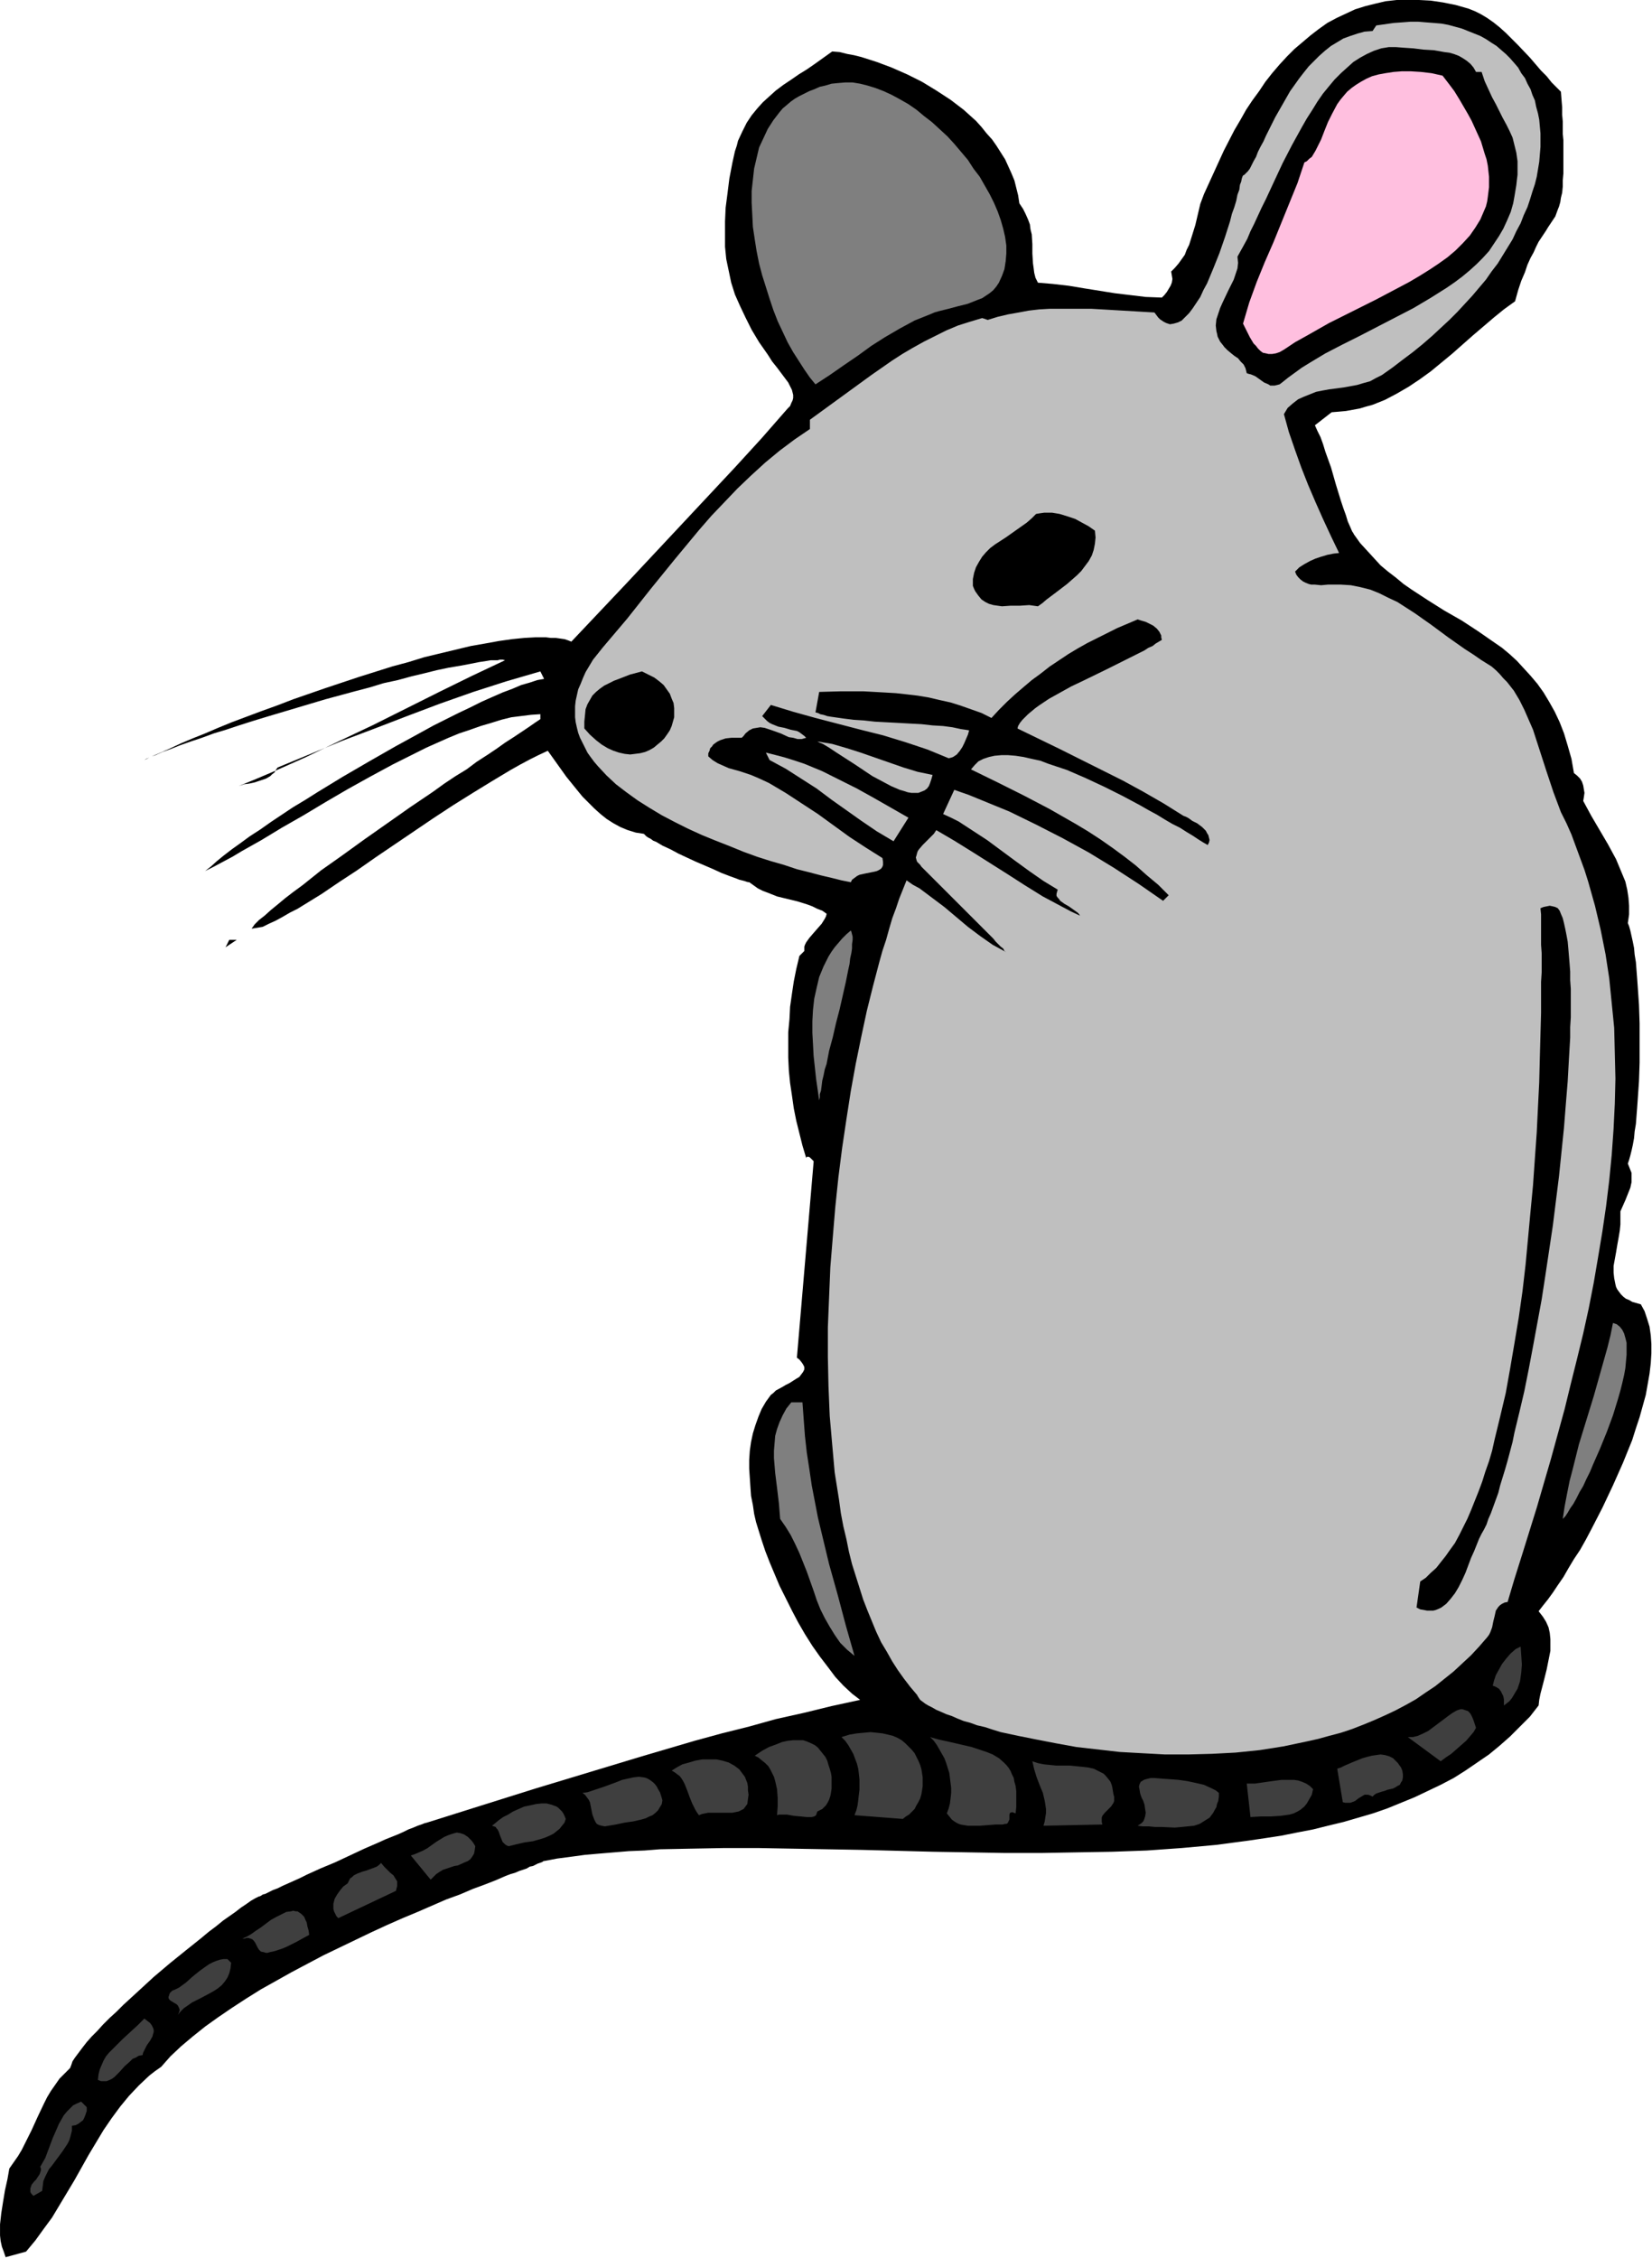 <svg xmlns="http://www.w3.org/2000/svg" fill-rule="evenodd" height="588.515" preserveAspectRatio="none" stroke-linecap="round" viewBox="0 0 2666 3642" width="430.733"><style>.brush1{fill:#000}.pen1{stroke:none}.brush2{fill:#bfbfbf}.brush4{fill:#7f7f7f}</style><path class="pen1 brush1" d="m2519 148 1 13 1 12v12l1 11v20l1 10v54l-1 11v10l-1 10-2 8-1 7-2 7-2 5-4 11-6 9-6 9-3 5-4 6-4 6-4 6-4 8-4 9-5 9-5 11-4 12-6 14-5 15-5 18-18 13-16 13-34 29-34 30-17 14-17 14-18 13-18 12-19 11-19 10-10 4-10 4-11 3-10 3-11 2-11 2-11 1-12 1-27 21 4 9 5 10 4 11 4 13 9 25 8 28 4 13 4 13 4 12 4 11 3 10 4 9 3 7 2 3 1 2 10 14 11 12 11 12 11 12 12 10 13 10 12 10 13 9 26 17 27 17 28 16 26 17 26 18 13 9 12 10 12 11 11 12 11 12 11 13 10 14 9 15 9 16 8 17 7 18 6 20 6 21 4 23 5 4 5 5 3 5 2 6 1 6 1 6-1 7-1 6 13 24 27 46 13 24 5 12 5 12 5 12 3 13 2 13 1 13v14l-2 14 2 5 2 7 2 9 2 9 2 10 1 11 2 12 1 13 1 13 1 14 2 29 1 30v63l-1 30-2 29-1 14-1 13-1 13-2 12-1 11-2 11-2 9-2 8-2 7-2 6 2 5 2 5 2 5v15l-2 9-4 10-4 10-8 18v21l-1 10-2 12-2 11-2 12-2 11-2 11v11l1 9 2 10 1 4 2 4 3 4 3 4 4 4 4 3 5 2 5 3 7 2 7 2 6 11 4 12 4 13 2 14 1 14v15l-1 16-2 17-3 17-3 17-5 18-5 18-6 18-6 19-15 37-16 36-17 36-18 35-9 17-9 16-10 15-9 15-8 14-9 13-8 12-8 11-8 10-7 9 7 9 5 8 4 9 2 9 1 10v19l-2 10-4 20-5 20-5 19-2 10-1 9-14 18-16 16-16 16-17 15-17 14-19 13-19 13-19 12-21 11-21 10-21 10-22 9-22 9-23 8-24 7-24 7-25 6-24 6-26 5-25 5-26 4-27 4-53 7-55 5-56 4-56 2-58 1-57 1h-58l-116-2-115-3-57-1-56-1-55-1h-54l-53 1-51 1-25 2-25 1-48 4-23 2-22 3-23 3-21 4h-1l-1 1-2 1-3 1-3 1-4 2-4 2-5 1-5 3-6 2-6 2-7 3-7 2-8 3-16 7-18 7-19 7-21 9-22 8-23 10-23 10-24 10-25 11-26 12-25 12-52 25-51 27-25 14-25 14-24 15-23 15-22 15-21 15-20 16-19 16-17 16-15 17-10 7-9 7-17 16-16 17-14 17-14 19-13 19-12 20-12 20-23 41-24 40-12 20-14 19-13 18-15 18-33 9-3-9-3-8-2-9-1-9v-18l2-18 3-19 3-18 4-18 3-17 7-10 7-10 6-10 5-10 11-22 10-22 10-21 5-10 6-10 7-10 7-10 8-8 9-9 2-5 2-6 4-6 6-8 6-8 7-9 8-9 9-9 9-10 11-11 11-10 11-11 24-22 25-23 26-22 26-21 25-20 12-10 12-9 11-9 10-7 10-7 9-7 9-6 7-5 7-4 6-3h1l2-1 3-2 4-1 6-3 6-3 8-3 8-4 9-4 9-4 11-5 10-5 22-10 24-10 47-22 23-10 11-5 10-4 10-4 9-4 8-4 8-3 7-3 6-2 5-2 4-1 89-28 86-27 86-26 86-26 85-25 44-12 44-11 43-12 45-10 45-11 46-10-13-10-14-13-13-14-12-16-13-17-12-17-12-19-11-19-10-19-10-20-10-20-8-19-8-19-7-18-6-18-5-16-4-13-3-13-2-14-3-15-1-14-1-15-1-15v-14l1-15 2-14 3-14 4-13 5-14 5-12 7-12 8-11 4-3 4-4 11-6 5-3 6-3 11-7 5-3 3-4 3-4 2-4v-4l-2-4-2-3-4-5-4-3 27-316v-1l-2-2-4-4-2-1h-3l-1 2-6-20-5-20-5-20-4-20-3-21-3-20-2-20-1-21v-41l2-21 1-20 3-21 3-20 4-20 5-21 8-8v-7l1-3 2-4 5-7 6-7 7-8 7-8 5-8 2-4 1-4-7-5-8-3-8-4-8-3-16-5-33-8-15-6-8-3-8-4-7-5-7-5h-2l-3-1-3-1-4-1-4-1-5-2-11-4-13-5-13-6-28-12-28-13-13-7-13-6-10-6-5-2-4-3-4-2-3-2-2-2-2-2-13-2-13-4-12-5-11-6-11-7-10-8-10-9-10-10-9-9-9-11-17-21-15-21-15-21-15 7-14 7-15 8-16 9-30 18-31 19-32 20-32 21-62 42-31 21-30 21-29 19-28 19-13 8-13 8-13 8-12 6-12 7-11 6-11 5-10 5-18 3 5-7 7-7 9-7 10-9 11-9 12-10 13-10 15-11 15-12 15-12 17-12 17-12 36-26 37-26 37-26 37-25 18-13 18-12 18-11 16-12 17-11 15-10 14-10 14-9 6-4 6-4 6-4 6-4 10-7 9-6v-8l-15 1-16 2-16 2-16 4-16 5-17 5-17 6-18 6-17 7-36 16-18 9-36 18-37 20-36 20-36 21-35 21-35 20-33 20-16 9-16 9-15 9-15 8-15 8-14 7 9-7 10-9 11-9 13-10 14-10 15-11 17-11 17-12 18-12 18-12 20-12 19-12 41-25 43-25 42-24 42-23 20-11 20-10 20-10 19-9 18-9 18-8 16-7 16-6 14-6 14-4 12-4 11-2-6-12-55 16-53 17-54 19-53 20-52 20-53 20-104 43-3 4-2 4-4 3-3 3-7 4-9 3-9 3-9 2-8 1-9 3 27-11 26-11 27-12 27-12 54-26 55-26 54-27 54-27 53-26 53-25-4-1h-4l-4 1h-11l-6 1-13 2-15 3-16 3-18 3-19 4-20 5-21 5-22 6-23 5-23 7-23 6-48 13-47 14-47 14-23 7-22 7-21 7-20 6-19 7-18 6-17 6-15 6-14 5-11 5-6 2-4 2-5 2-3 2 12-6 7-3 7-3 16-7 17-8 19-8 20-8 21-9 22-9 24-9 24-9 25-9 26-10 52-18 54-18 54-17 26-7 26-8 25-6 25-6 25-6 23-4 22-4 21-3 20-2 18-1h17l8 1h8l7 1 7 1 6 2 5 2 88-93 88-94 88-94 43-47 42-48 4-4 2-5 2-4 1-4v-5l-1-4-1-4-2-4-4-8-6-8-6-8-6-8-8-10-7-11-14-20-12-20-10-20-9-19-8-18-6-19-4-19-4-19-2-20v-41l1-22 3-23 3-24 5-26 2-9 2-9 3-9 2-8 7-15 7-14 8-12 9-11 9-10 11-10 10-9 12-9 12-8 13-9 13-8 13-9 14-10 14-10 12 1 12 3 11 2 12 3 25 8 24 9 25 11 24 12 23 14 23 15 21 16 10 9 10 9 9 10 8 10 9 10 7 10 7 11 7 11 5 11 5 11 5 12 3 12 3 12 2 13 6 9 4 8 4 9 3 8 1 8 2 8 1 16v15l1 16 1 7 1 8 2 8 4 8 24 2 26 3 24 4 25 4 25 4 25 3 25 3 26 1 4-4 4-5 3-5 3-5 2-5 1-6-1-6-1-6 6-6 6-7 5-7 5-7 3-8 4-8 5-16 5-16 4-17 4-17 6-16 16-35 16-35 17-33 10-17 9-16 10-15 11-15 10-15 11-14 12-14 12-13 12-12 13-11 13-11 13-10 14-10 15-8 15-7 15-7 16-5 16-4 17-4 18-2h36l19 1 20 3 20 4 21 6 10 4 10 5 10 6 10 7 10 8 10 9 20 20 19 20 18 21 9 9 8 10 8 8 7 7z"/><path class="pen1 brush2" d="m2072 668 8 29 10 29 10 28 11 28 12 28 12 27 13 28 13 27-9 1-10 2-10 3-9 3-9 4-9 5-8 5-7 7 2 5 3 4 4 4 4 3 4 2 5 2 4 1h6l10 1 11-1h21l16 1 15 3 16 4 15 6 14 7 15 7 14 9 14 9 27 19 27 20 27 19 14 9 13 9 8 5 8 5 7 6 6 6 6 7 6 6 11 14 9 15 8 16 7 16 7 16 11 34 11 34 11 33 6 16 6 16 9 18 8 18 7 19 7 19 7 19 6 19 11 39 9 38 8 40 6 39 4 40 4 40 1 41 1 41-1 40-2 41-3 42-4 41-5 41-6 41-7 42-7 41-8 41-9 41-10 41-10 40-10 41-22 80-23 79-24 77-12 38-11 37-5 1-4 2-3 2-3 3-2 3-2 3-2 9-2 8-2 10-3 8-2 4-3 4-13 15-13 14-14 13-14 13-15 12-15 12-15 10-16 11-16 9-17 9-17 8-18 8-17 7-18 7-18 6-19 5-18 5-18 4-19 4-19 4-38 6-39 4-38 2-38 1h-38l-37-2-36-2-35-4-35-4-33-6-31-6-30-6-14-3-14-3-13-4-12-4-13-3-11-4-11-3-10-4-9-4-9-3-9-4-7-3-7-4-6-3-5-3-4-3-4-3-2-3-2-3-1-2-11-13-10-13-10-14-9-14-9-16-9-15-8-17-7-17-7-17-7-18-6-19-6-19-6-19-5-20-4-20-5-21-4-21-3-22-7-44-4-45-4-46-2-48-1-47v-48l2-49 2-48 4-49 4-48 5-48 6-47 7-47 7-45 8-44 9-44 9-42 10-40 5-19 5-19 5-18 6-18 5-18 5-17 6-16 5-15 6-15 6-15 10 7 11 6 20 15 20 15 38 32 20 15 20 14 11 6 11 6-3-2-2-4-4-3-4-4-4-4-4-5-10-10-11-11-12-12-24-24-12-12-12-12-10-10-10-10-4-4-4-4-4-4-3-3-2-3-2-2-2-2-1-1-1-3-1-4 1-3 1-4 1-3 2-3 6-7 6-6 6-6 6-6 2-3 2-3 29 17 29 18 57 36 28 18 29 18 30 16 15 8 15 7-2-3-2-2-7-5-7-5-7-4-7-5-2-3-2-2-2-3v-3l1-4 1-3-23-14-23-16-22-16-46-34-23-15-23-15-12-6-13-6 18-39 23 8 22 9 22 9 22 9 43 21 43 22 42 23 41 25 40 26 39 27 9-9-17-17-18-15-18-16-18-14-19-14-20-14-20-13-20-12-42-24-42-22-42-21-43-21 6-7 6-6 8-4 9-3 9-2 11-1h11l12 1 13 2 13 3 14 3 13 5 15 5 15 5 30 13 30 14 30 15 28 15 14 8 13 7 13 8 12 7 12 6 11 7 10 6 9 6 8 5 7 4 2-4 1-4-1-4-1-4-2-3-2-4-6-6-8-6-8-4-4-3-3-2-4-2-3-1-32-20-33-19-33-18-34-17-68-34-68-33 1-4 3-5 4-5 4-4 5-5 6-5 6-5 7-5 15-10 18-10 18-10 19-9 39-19 18-9 18-9 16-8 8-4 6-4 7-3 5-4 5-3 5-3-1-4v-3l-3-6-4-5-6-5-6-3-6-3-7-2-6-2-33 14-16 8-16 8-16 8-16 9-15 9-15 10-15 10-14 11-15 11-13 11-14 12-13 12-13 13-12 13-16-8-17-6-17-6-16-5-18-4-17-4-18-3-17-2-18-2-17-1-36-2h-35l-36 1-6 33 4 1 4 2 5 1 6 2 6 1 7 1 14 2 16 2 16 1 18 2 19 1 19 1 18 1 19 1 18 2 17 1 15 2 14 3 7 1 6 1-2 7-3 7-3 7-3 6-4 6-5 6-6 4-3 1-4 1-17-7-17-7-18-6-18-6-36-11-36-9-73-19-36-10-36-11-14 18 4 4 4 4 4 3 4 2 10 4 10 2 10 3 10 2 4 2 4 3 4 3 3 3-7 2h-7l-7-2-7-1-13-6-14-5-6-2-6-2-7-1-6 1-6 1-6 3-6 5-3 4-3 3h-17l-9 1-9 3-4 2-3 2-4 3-2 3-3 3-1 4-2 4v5l7 6 8 5 9 4 9 4 18 5 9 3 9 3 14 6 15 7 27 16 26 17 26 17 51 37 26 17 27 17 1 6v5l-1 3-2 3-3 2-4 2-4 1-5 1-10 2-9 2-4 2-4 3-4 3-2 4-15-3-16-4-17-4-19-5-20-5-21-7-21-6-22-7-22-8-22-9-23-9-22-9-22-10-22-11-21-11-20-12-19-12-18-13-17-13-15-14-14-15-6-7-6-8-5-7-4-8-4-8-4-8-3-8-2-8-2-9-1-8v-18l1-9 2-9 2-9 4-9 4-10 4-9 6-10 6-10 8-10 8-10 39-46 38-48 39-48 39-47 20-23 21-22 21-22 22-21 23-21 23-19 24-18 25-17v-15l33-24 33-24 33-24 33-23 17-11 17-10 18-10 18-9 18-9 19-8 19-6 20-6 9 3 16-5 17-4 17-3 16-3 17-2 17-1h67l34 2 68 4 3 4 3 4 3 3 3 2 3 2 4 2 6 2 6-1 7-2 6-3 6-6 6-6 6-8 6-9 6-9 5-11 6-11 5-12 5-12 10-25 9-26 8-25 3-12 4-11 3-10 2-10 3-8 1-8 2-5 1-5 1-3 1-2 2-1 3-3 3-3 3-4 3-6 3-6 4-7 3-8 4-8 5-9 4-9 5-10 10-20 12-21 12-21 15-21 7-9 8-10 9-9 8-8 9-8 10-8 10-6 10-6 11-4 12-4 11-3 13-1 6-9 14-2 14-2 14-1 13-1h13l12 1 13 1 12 1 11 2 11 3 11 3 10 4 10 4 10 4 9 5 9 6 8 5 8 7 7 6 7 7 7 8 6 7 5 9 6 8 4 9 5 9 3 9 4 9 2 10 3 11 2 10 1 11 1 11v22l-1 12-1 12-2 12-2 12-3 12-4 12-4 13-4 12-6 13-5 13-7 13-6 13-8 13-8 13-8 13-10 13-9 13-11 13-11 13-12 13-12 13-13 13-14 13-14 13-15 13-16 13-16 12-17 13-17 12-10 5-9 5-11 3-10 3-22 4-23 3-11 2-10 2-10 4-10 4-9 4-9 7-8 7-3 5-3 5z"/><path class="pen1 brush1" d="M2382 116h9l5 15 6 13 6 13 6 11 11 22 6 11 5 10 5 11 3 12 3 12 2 14v22l-1 8-1 9-3 18-2 11-4 14-6 14-6 13-7 12-8 12-8 12-10 11-10 10-11 10-12 10-12 9-13 9-27 17-27 16-29 15-58 30-28 14-27 14-25 15-13 8-11 8-11 8-10 8-4 3-4 1-4 1h-7l-3-2-7-3-7-5-7-5-7-3-4-1-3-1-1-4-1-4-3-6-5-5-4-5-6-4-5-4-6-5-5-5-3-4-4-5-2-4-2-4-1-5-1-4-1-9 1-10 3-9 3-9 4-9 9-19 9-18 3-9 3-9 1-9-1-10 5-9 5-9 6-11 5-12 6-12 6-13 6-13 7-14 13-28 14-30 15-29 16-29 8-14 9-14 8-13 9-13 9-11 10-12 10-10 10-9 10-9 11-7 11-6 11-5 12-4 12-2h12l13 1 15 1 16 2 17 1 17 3 8 1 7 2 8 3 7 4 6 4 6 5 5 6 4 7z"/><path class="pen1" style="fill:#ffbfdf" d="m2328 122 10 13 9 12 8 13 7 12 7 12 6 11 5 11 5 11 5 11 3 10 3 10 3 9 2 10 1 9 1 9v17l-1 8-1 8-1 7-2 8-3 7-6 14-8 13-9 13-11 12-12 12-13 11-14 10-15 10-16 10-17 10-17 9-36 19-38 19-38 19-37 21-18 10-18 12-7 4-6 2-6 1h-6l-4-1-5-1-4-3-4-4-3-4-4-4-6-10-11-22 10-34 12-33 13-32 14-32 26-64 13-32 11-33 4-2 4-4 4-3 3-5 3-5 3-6 6-12 5-13 6-15 7-14 8-15 5-7 5-6 6-7 7-6 7-5 8-5 9-5 9-4 11-3 11-2 13-2 13-1h15l16 1 17 2 18 4z"/><path class="pen1 brush4" d="m1316 620-9-11-9-13-9-14-9-14-9-16-8-17-8-17-7-18-6-18-6-19-6-19-5-19-4-20-3-19-3-20-1-20-1-19v-19l2-18 2-18 4-17 4-17 7-15 7-15 9-14 10-13 5-6 6-5 7-6 7-5 7-4 8-4 8-4 8-3 9-4 9-2 10-3 10-1 12-1h12l12 2 12 3 13 4 13 5 13 6 13 7 14 8 13 9 12 10 13 10 12 11 13 12 11 12 11 13 11 13 9 14 10 13 8 14 8 14 7 14 6 14 5 14 4 14 3 13 2 14v13l-1 12-2 13-4 11-5 11-4 6-5 6-6 5-6 4-6 4-8 3-15 6-16 4-15 4-16 4-7 2-7 3-25 10-24 13-24 14-22 14-22 16-22 15-23 16-23 15z"/><path class="pen1 brush1" d="m1767 856 1 11-1 10-2 10-3 9-5 9-6 8-6 8-7 7-8 7-8 7-17 13-16 12-7 6-7 5-7-1-7-1-15 1h-15l-14 1-7-1-7-1-7-2-6-3-6-4-5-6-5-7-2-4-2-5v-11l2-10 3-9 5-9 5-8 6-7 7-7 8-6 17-11 17-12 17-12 8-7 7-7 6-1 7-1h13l12 2 13 4 12 4 11 6 11 6 10 7zm-824 319v-11l1-10 1-10 3-8 4-7 4-7 6-6 6-5 7-5 8-4 8-4 8-3 18-7 19-5 10 5 10 5 8 6 7 6 5 7 5 7 3 8 3 7 1 8v15l-2 7-2 7-3 7-4 6-5 7-5 5-6 5-6 5-7 4-7 3-8 2-8 1-8 1-9-1-9-2-9-3-9-4-10-6-9-7-10-9-9-10z"/><path class="pen1 brush2" d="m1505 1250-2 7-2 6-2 5-3 4-4 3-5 2-5 2h-11l-6-1-6-2-7-2-14-6-15-8-15-8-15-10-15-10-14-9-14-9-6-4-6-4-5-3-5-3-5-2-4-2 12 2 12 2 24 7 22 7 23 8 23 8 23 8 23 7 24 5zm-39 69-24 38-27-16-25-17-48-34-24-18-25-16-25-16-13-7-13-7-6-12 16 4 15 4 16 5 15 5 29 12 28 14 28 14 27 15 28 16 28 16z"/><path class="pen1 brush1" d="m2286 2593 6-42 9-6 8-8 9-8 7-9 8-10 7-10 8-11 7-13 6-12 7-14 6-14 6-15 6-15 6-16 5-16 6-17 5-17 4-18 9-37 9-38 7-39 7-41 7-42 6-42 5-43 4-43 4-43 4-42 3-43 3-42 2-41 2-40 1-39 1-37 1-36v-50l1-16v-30l-1-14v-49l-1-10 5-2 5-1 5-1 5 1 4 1 4 2 3 4 2 5 3 7 2 8 2 9 2 10 2 11 1 11 1 12 1 12 1 13v14l1 14v46l-1 16v17l-2 34-2 36-3 37-3 38-4 39-4 39-5 40-5 40-12 80-6 39-7 38-7 38-7 37-7 35-8 34-8 33-3 15-4 15-4 15-4 14-4 13-4 13-3 12-4 11-4 11-4 11-4 9-3 9-4 8-4 7-4 8-4 10-4 10-5 11-9 24-5 11-6 12-6 10-7 9-7 8-4 3-4 3-4 2-5 2-4 1h-10l-5-1-6-1-6-3z"/><path class="pen1 brush4" d="m1322 1775-5-35-4-37-1-19-1-18v-19l1-18 2-18 4-18 4-17 7-17 4-8 4-8 5-8 5-7 6-7 6-7 7-7 7-6 1 2 1 4 1 4v5l-1 7v7l-1 7-2 9-1 9-2 9-4 20-5 22-5 22-6 23-5 22-6 22-4 21-3 9-2 10-2 8-1 8-1 8-2 6v5l-1 5z"/><path class="pen1 brush1" d="m364 1528 6-12h12l-18 12z"/><path class="pen1 brush4" d="m2522 2450 3-20 4-21 4-20 5-19 10-40 12-39 12-39 11-39 11-39 5-20 4-20 6 2 5 4 4 5 3 6 2 7 2 8v19l-1 11-1 11-2 11-3 13-3 12-4 14-8 26-10 27-11 27-11 25-5 12-6 12-5 11-6 10-5 10-5 9-5 7-4 7-4 6-4 4zm-1227-188 2 27 2 27 3 27 4 26 4 27 5 26 5 26 6 25 12 50 14 50 13 49 14 49-6-5-6-5-11-11-9-13-8-13-8-14-7-14-6-15-5-15-11-31-12-30-7-15-7-14-8-13-9-13-2-25-3-25-3-24-2-24v-12l1-12 1-12 3-11 4-11 5-11 6-11 8-10h18z"/><path class="pen1" d="m2454 2656 1 14 1 15-1 13-2 14-4 12-3 5-3 5-3 5-4 5-5 4-4 3v-10l-1-5-2-4-2-4-3-4-5-3-5-2 1-4 1-4 3-9 5-9 5-9 7-9 7-8 8-7 4-2 4-2zm-72 131-4 7-6 7-6 7-8 7-16 14-9 6-8 6-53-39h8l8-2 9-4 8-4 16-12 8-6 8-6 7-5 7-4 3-1 3-1h3l3 1 3 1 3 1 3 3 2 3 2 4 2 5 2 6 2 6zm-925 147-78-6 3-8 2-8 1-8 1-9 1-8v-17l-1-9-1-8-2-8-3-8-3-8-4-7-4-7-5-7-6-6 13-4 12-2 11-1 11-1 10 1 9 1 9 2 8 2 7 3 7 4 6 5 5 5 5 5 5 6 3 6 3 6 3 7 2 7 1 6 1 7v14l-1 7-1 6-2 7-3 6-3 5-3 6-4 4-5 5-5 3-5 4zm182-9-3-1-3-1-2 1h-1l-1 3v8l-2 4-1 2-2 1h-2l-4 1h-11l-13 1-13 1h-19l-6-1-6-1-5-2-5-3-4-3-4-5-4-5 3-8 2-8 1-8 1-9v-8l-1-8-2-16-5-16-3-8-4-7-8-14-5-7-6-6 14 4 14 3 26 6 13 3 12 4 12 4 10 4 10 6 8 7 4 4 4 5 3 5 2 5 3 6 1 6 2 7 1 8v26l-1 10zm-320-3-1 3-1 3-3 2-4 1h-8l-10-1-11-1-11-2h-13l-3 1 1-14v-14l-1-14-3-13-2-7-3-6-3-6-3-5-5-5-5-4-6-5-6-3 12-8 11-6 11-4 10-4 9-2 9-1h16l6 2 7 3 6 3 5 4 4 5 4 5 4 5 3 6 2 7 2 6 2 7 1 6v19l-1 7-1 5-2 6-2 4-3 5-3 3-3 3-4 2-4 2zm944-66 1 6v5l-1 5-2 3-2 4-4 2-3 2-4 2-9 2-5 2-4 1-9 3-3 2-3 3-4-2-3-1h-6l-5 3-5 3-5 4-5 2-3 1h-8l-4-1-9-54 6-2 6-3 14-6 15-6 7-2 8-2 7-1 7-1 7 1 7 2 6 3 5 5 3 3 2 3 3 4 2 5zm-1057 54-3 4-3 4-4 2-4 2-5 1-5 1h-39l-5 1-5 1-5 2-3-4-3-5-5-10-4-10-4-11-4-10-2-4-3-5-3-4-4-3-4-3-5-3 8-5 9-5 11-3 10-3 11-2h23l10 2 10 3 9 5 4 3 4 3 3 4 3 4 3 4 2 5 2 5 1 6v6l1 7-1 7-1 8zm591-15 1 3v7l-1 3-4 6-10 10-4 5-1 3v7l1 4-95 2 2-7 1-7 1-6v-7l-1-7-1-6-3-13-5-12-5-13-4-13-3-13 9 3 10 2 10 1 10 1h22l10 1 10 1 9 1 9 2 8 4 8 4 3 3 5 6 3 4 2 5 1 4 1 6 1 6zm-728 9-1 6-3 5-3 5-4 4-5 4-5 2-6 3-7 2-13 3-14 2-14 3-6 1-6 1-6 1-5-1-4-1-4-2-2-3-2-4-3-8-2-10-2-10-2-4-3-4-3-4-4-3 8-1 9-3 9-3 9-3 19-7 10-4 9-2 9-2 9-1 8 1 4 1 4 2 3 2 4 3 3 3 3 4 2 4 3 5 2 6 2 7zm898-12v6l-1 7-2 5-1 5-3 5-2 4-3 4-3 4-8 5-8 5-9 3-10 1-10 1-11 1-21-1h-11l-10-1h-10l-8-1 3-2 3-2 3-3 1-2 2-6 1-6-1-6-1-7-2-6-3-6-2-6-1-6-1-5 1-4 1-2 1-2 2-1 3-2 3-1 4-1 4-1h6l12 1 14 1 13 1 14 2 14 3 13 3 13 6 6 3 5 4zm152-6-2 9-4 7-4 7-4 5-6 5-5 3-6 3-7 2-7 1-7 1-16 1h-16l-17 1-6-54h13l14-2 14-2 15-2h20l7 1 6 2 7 3 6 4 5 5zm-1206 48-2 6-4 5-4 5-5 4-5 4-6 3-7 3-6 2-14 4-14 2-13 3-12 3-3-1-3-2-2-2-2-2-2-5-2-5-2-6-2-4-2-2-1-2-3-1-3-1 5-4 6-5 7-5 8-4 8-5 9-4 9-4 10-2 9-2 9-1h8l8 2 8 3 3 2 3 3 3 3 2 3 2 4 2 5zm-146 44-1 7-1 5-3 5-3 4-4 3-5 2-11 5-6 1-6 2-12 4-5 3-6 4-4 4-5 5-32-39 6-2 7-3 7-3 7-4 14-10 13-8 7-3 6-2 7-2 6 1 6 2 3 2 3 2 3 3 3 3 3 4 3 5zm-128 72-93 44-3-3-2-4-2-4-1-4v-8l2-8 4-7 5-7 5-6 7-5 2-4 2-4 3-2 3-3 6-3 8-3 7-2 8-3 8-3 4-3 3-3 5 6 5 5 5 5 5 4 3 5 2 3 1 2v7l-1 4-1 4zm-140 71-11 6-9 5-8 4-8 4-7 3-6 2-6 2-4 1-5 1-3 1h-3l-3-1-5-1-3-3-2-3-2-4-2-4-2-3-3-3-3-1-3-1h-3l-3 1h-4l7-3 7-4 7-5 9-6 16-12 9-5 8-4 8-4 8-1 3-1 4 1h3l3 2 3 2 2 2 3 3 2 5 2 4 1 6 2 7 1 7zm-126 45-1 9-2 8-3 7-4 6-5 6-6 5-6 4-7 4-15 8-14 7-7 5-6 4-5 5-5 6 2-4 1-4-1-3-1-2-1-2-2-2-5-3-5-3-2-2-1-2v-2l1-3 1-3 4-4 5-2 6-3 11-8 10-9 11-9 11-8 6-4 6-3 5-2 6-2 6-1h6l6 6zm-143 149-6 1-5 3-5 2-4 4-9 8-8 9-8 8-4 3-4 2-5 2h-9l-5-2 1-9 2-8 3-7 3-7 4-7 5-6 11-11 11-11 12-11 12-11 11-11 5 4 4 3 3 4 2 4 1 3v4l-1 3-1 4-4 7-5 7-4 8-2 4-1 4zm-90 84v6l-2 6-2 5-2 4-4 3-4 3-4 2-6 1v8l-2 8-2 7-3 6-4 6-4 6-17 23-5 6-3 6-3 6-3 7-1 8-1 8-14 8-3-3-2-3v-6l1-3 1-3 4-5 3-3 2-3 4-6 1-3 1-3v-3l-1-3 4-7 4-7 6-16 6-16 7-16 3-7 4-7 4-7 5-6 5-5 5-5 6-3 7-3 9 9z" style="fill:#3f3f3f"/></svg>
